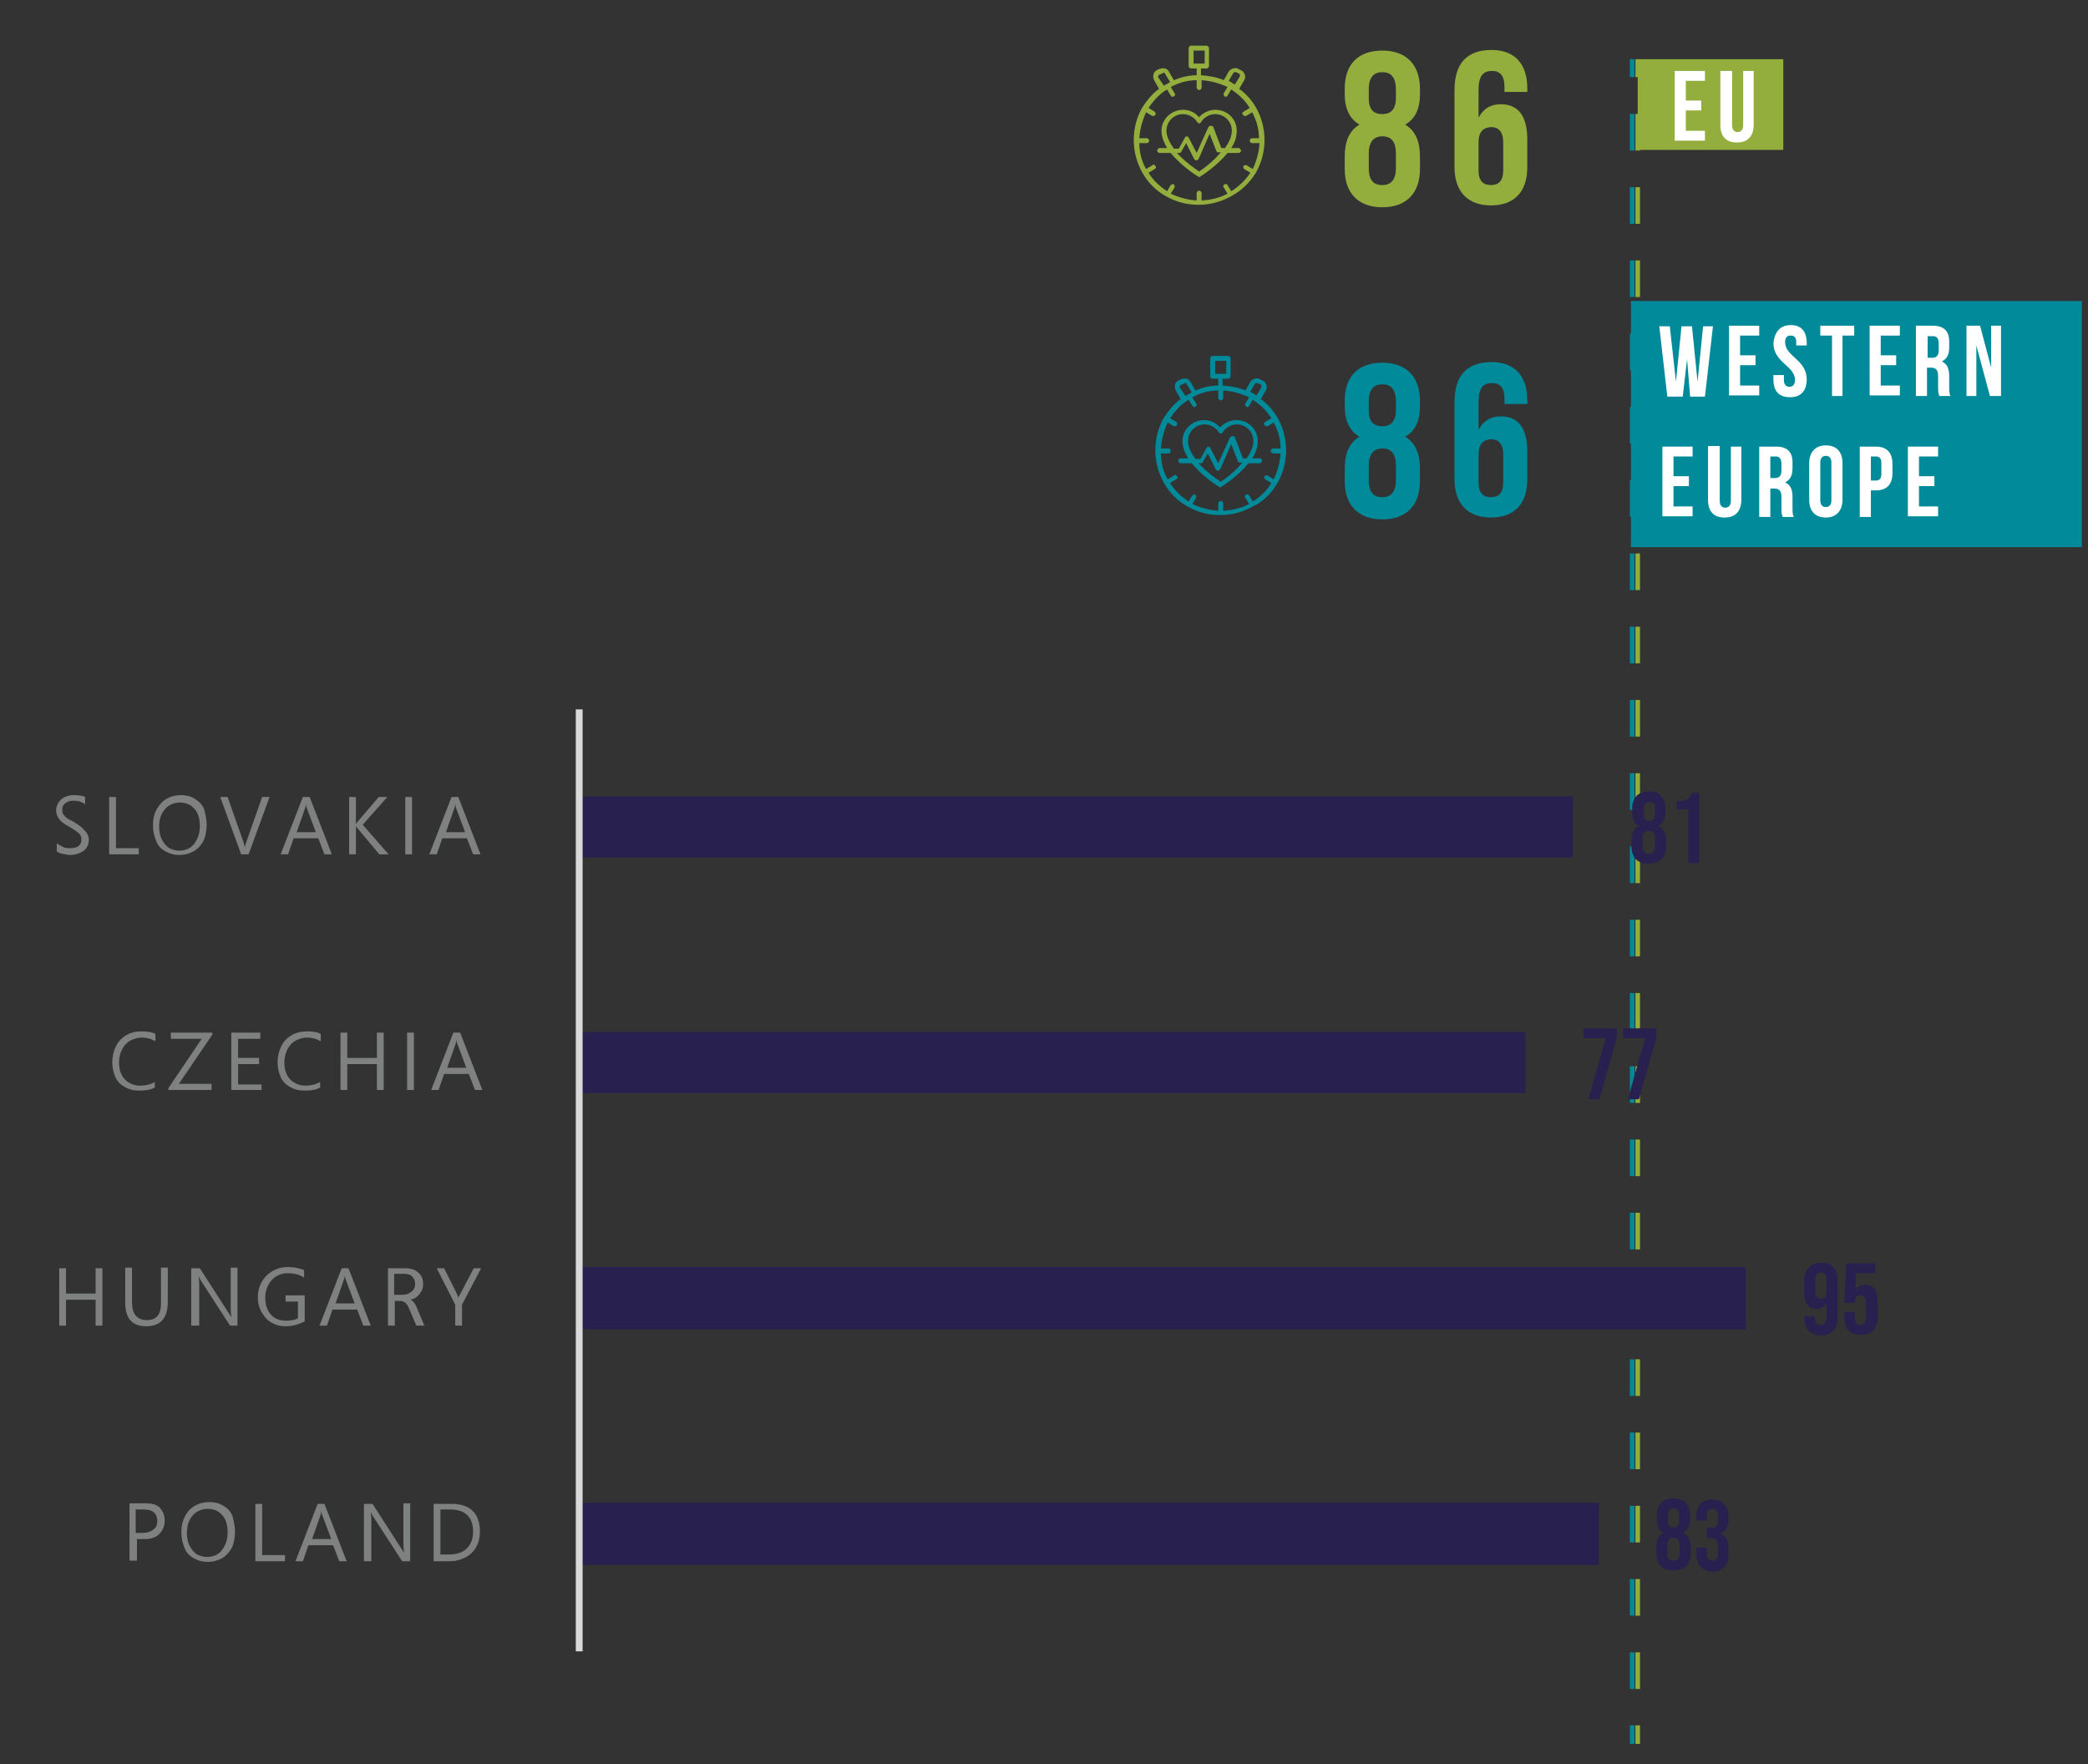 <?xml version="1.0" encoding="utf-8"?>
<!-- Generator: Adobe Illustrator 27.5.0, SVG Export Plug-In . SVG Version: 6.00 Build 0)  -->
<svg version="1.1" id="Warstwa_1" xmlns="http://www.w3.org/2000/svg" xmlns:xlink="http://www.w3.org/1999/xlink" x="0px" y="0px"
	 viewBox="0 0 338.5 286" style="enable-background:new 0 0 338.5 286;" xml:space="preserve">
<rect x="0" y="0" width="338.5" height="286" fill="#333333" stroke="none"/>
<style type="text/css">
	.st0{fill:#94AE3E;}
	.st1{fill:#008A9A;}
	.st2{fill:none;stroke:#94AE3E;stroke-width:0.74;stroke-miterlimit:10;}
	.st3{fill:none;stroke:#94AE3E;stroke-width:0.74;stroke-miterlimit:10;stroke-dasharray:5.938,5.938;}
	.st4{fill:#FFFFFF;}
	.st5{fill:none;stroke:#008A9A;stroke-width:0.74;stroke-miterlimit:10;}
	.st6{fill:none;stroke:#008A9A;stroke-width:0.74;stroke-miterlimit:10;stroke-dasharray:5.938,5.938;}
	.st7{clip-path:url(#SVGID_00000106118611572590066850000018161671003895993251_);fill:#28204E;}
	
		.st8{clip-path:url(#SVGID_00000180349468815239928070000006496088325547589048_);fill:none;stroke:#D8D9D9;stroke-width:1.109;stroke-linejoin:round;stroke-miterlimit:10;}
	.st9{clip-path:url(#SVGID_00000152247510574733314800000011007038897543415937_);}
	.st10{clip-path:url(#SVGID_00000167372145362425327300000000999351918911781258_);}
	.st11{fill:#28204E;}
	.st12{clip-path:url(#SVGID_00000126291706476669563520000009333850022068331945_);}
	.st13{clip-path:url(#SVGID_00000155825092059795367570000007412394864238915475_);}
	.st14{clip-path:url(#SVGID_00000072971464778875144800000013227281928178411950_);}
	.st15{clip-path:url(#SVGID_00000005232464065331433420000003924667827056198039_);}
	.st16{clip-path:url(#SVGID_00000074401654676324433580000007517450298197643187_);}
	.st17{clip-path:url(#SVGID_00000031928090964979679270000003884860674016747950_);}
	.st18{clip-path:url(#SVGID_00000146466457023390318080000006270097012271065997_);}
	.st19{clip-path:url(#SVGID_00000029025329091868999850000008686250224645205675_);}
	.st20{fill:#7F8080;}
	.st21{clip-path:url(#SVGID_00000032636640604959095680000015010784242510415003_);}
	.st22{clip-path:url(#SVGID_00000165952565656145925580000011352756449009249694_);}
	.st23{clip-path:url(#SVGID_00000024686419717950030680000006117946358887953854_);}
	.st24{clip-path:url(#SVGID_00000009560812973613570230000017731902571449225138_);}
	.st25{clip-path:url(#SVGID_00000049918708441368098610000006978940807616925887_);}
	.st26{clip-path:url(#SVGID_00000112607487590207169720000008127892105591446963_);}
</style>
<g>
	<g>
		<g>
			<path class="st0" d="M203.6,28c0.9-1.6,1.4-3.4,1.4-5.3c0-1.9-0.5-3.7-1.4-5.3c0,0,0,0,0,0c0,0,0,0,0,0c-0.7-1.2-1.6-2.2-2.7-3
				l0.8-1.4c0.2-0.3,0.2-0.6,0.1-0.9c-0.1-0.3-0.3-0.6-0.6-0.7l-0.4-0.2c-0.3-0.2-0.6-0.2-0.9-0.1s-0.6,0.3-0.7,0.5l-0.8,1.4
				c-1.1-0.5-2.4-0.7-3.7-0.8v-1.1h0.9c0.2,0,0.4-0.2,0.4-0.4V7.8c0-0.2-0.2-0.4-0.4-0.4h-2.5c-0.2,0-0.4,0.2-0.4,0.4v2.9
				c0,0.2,0.2,0.4,0.4,0.4h0.9v1.1c-1.3,0-2.5,0.3-3.7,0.8l-0.8-1.4c-0.2-0.3-0.4-0.5-0.7-0.5c-0.3-0.1-0.6,0-0.9,0.1l-0.4,0.2
				c-0.3,0.2-0.5,0.4-0.5,0.7c-0.1,0.3,0,0.6,0.1,0.9l0.8,1.4c-1.1,0.8-2,1.9-2.7,3c0,0,0,0,0,0c0,0,0,0,0,0
				c-0.9,1.5-1.4,3.4-1.4,5.3c0,1.9,0.5,3.7,1.4,5.3c0,0,0,0,0,0c0,0,0,0,0,0c0.9,1.6,2.2,2.9,3.8,3.8c0,0,0,0,0,0c0,0,0,0,0,0
				c1.6,0.9,3.3,1.4,5.3,1.4c1.9,0,3.7-0.5,5.3-1.4c0,0,0,0,0,0c0,0,0,0,0,0C201.3,30.9,202.6,29.6,203.6,28
				C203.6,28,203.6,28,203.6,28C203.6,28,203.6,28,203.6,28z M193.5,8.2h1.8v2.1h-1.8V8.2z M199.9,11.9c0.1-0.1,0.1-0.2,0.2-0.2
				c0.1,0,0.2,0,0.3,0l0.4,0.2c0.1,0.1,0.2,0.1,0.2,0.2c0,0.1,0,0.2,0,0.3l-0.8,1.3c-0.2-0.1-0.4-0.2-0.5-0.3c0,0,0,0,0,0
				c0,0,0,0,0,0c-0.2-0.1-0.3-0.2-0.5-0.3L199.9,11.9z M187.8,12.6c-0.1-0.1-0.1-0.2,0-0.3c0-0.1,0.1-0.2,0.2-0.2l0.4-0.2
				c0.1,0,0.1-0.1,0.2-0.1c0,0,0.1,0,0.1,0c0.1,0,0.2,0.1,0.2,0.2l0.8,1.3c-0.2,0.1-0.3,0.2-0.5,0.3c0,0,0,0,0,0l0,0
				c-0.2,0.1-0.4,0.2-0.5,0.3L187.8,12.6z M199.6,31l-0.6-1c-0.1-0.2-0.3-0.2-0.5-0.1c-0.2,0.1-0.3,0.3-0.1,0.5l0.6,1
				c-1.3,0.7-2.7,1-4.2,1.1v-1.2c0-0.2-0.2-0.4-0.4-0.4c-0.2,0-0.4,0.2-0.4,0.4v1.2c-1.5-0.1-2.9-0.5-4.2-1.1l0.6-1
				c0.1-0.2,0-0.4-0.1-0.5c-0.2-0.1-0.4,0-0.5,0.1l-0.6,1c-1.2-0.8-2.3-1.8-3-3l1-0.6c0.2-0.1,0.3-0.3,0.1-0.5
				c-0.1-0.2-0.3-0.3-0.5-0.1l-1,0.6c-0.7-1.2-1.1-2.7-1.1-4.2h1.2c0.2,0,0.4-0.2,0.4-0.4c0-0.2-0.2-0.4-0.4-0.4h-1.2
				c0.1-1.5,0.5-2.9,1.1-4.2l1,0.6c0.1,0,0.1,0,0.2,0c0.1,0,0.3-0.1,0.3-0.2c0.1-0.2,0-0.4-0.1-0.5l-1-0.6c0.8-1.2,1.8-2.3,3-3
				l0.6,1c0.1,0.1,0.2,0.2,0.3,0.2c0.1,0,0.1,0,0.2-0.1c0.2-0.1,0.3-0.3,0.1-0.5l-0.6-1c1.3-0.7,2.7-1.1,4.2-1.1v1.2
				c0,0.2,0.2,0.4,0.4,0.4c0.2,0,0.4-0.2,0.4-0.4v-1.2c1.5,0.1,2.9,0.5,4.2,1.1l-0.6,1c-0.1,0.2,0,0.4,0.1,0.5
				c0.1,0,0.1,0.1,0.2,0.1c0.1,0,0.3-0.1,0.3-0.2l0.6-1c1.2,0.8,2.3,1.8,3,3l-1,0.6c-0.2,0.1-0.3,0.3-0.1,0.5
				c0.1,0.1,0.2,0.2,0.3,0.2c0.1,0,0.1,0,0.2,0l1-0.6c0.7,1.3,1.1,2.7,1.1,4.2H203c-0.2,0-0.4,0.2-0.4,0.4c0,0.2,0.2,0.4,0.4,0.4
				h1.2c-0.1,1.5-0.5,2.9-1.1,4.2l-1-0.6c-0.2-0.1-0.4,0-0.5,0.1c-0.1,0.2,0,0.4,0.1,0.5l1,0.6C201.9,29.2,200.9,30.2,199.6,31z"/>
		</g>
		<g>
			<path class="st0" d="M200.8,24h-1.2c0.6-0.9,0.9-1.8,0.9-2.8c0-1.9-1.5-3.4-3.5-3.4c-1,0-2,0.5-2.6,1.2c-0.7-0.8-1.6-1.2-2.6-1.2
				c-1.9,0-3.5,1.5-3.5,3.4c0,1,0.4,1.9,0.9,2.8h-1.2c-0.2,0-0.4,0.2-0.4,0.4c0,0.2,0.2,0.4,0.4,0.4h1.8c1.7,2.1,4.2,3.7,4.4,3.8
				c0.1,0,0.1,0.1,0.2,0.1c0.1,0,0.1,0,0.2-0.1c0.2-0.1,2.7-1.7,4.4-3.8h1.8c0.2,0,0.4-0.2,0.4-0.4C201.1,24.2,201,24,200.8,24z
				 M189.1,21.2c0-1.5,1.2-2.7,2.7-2.7c0.9,0,1.8,0.5,2.3,1.3c0.1,0.1,0.2,0.2,0.3,0.2c0.1,0,0.3-0.1,0.3-0.2
				c0.5-0.8,1.4-1.3,2.3-1.3c1.5,0,2.7,1.2,2.7,2.7c0,1-0.5,1.9-1.1,2.8H198l-1.3-3.4c-0.1-0.2-0.2-0.2-0.4-0.2
				c-0.2,0-0.3,0.1-0.4,0.2l-1.9,4.2l-1.3-2.5c-0.1-0.1-0.2-0.2-0.3-0.2c-0.1,0-0.3,0.1-0.3,0.2l-1,1.8h-0.8
				C189.6,23.1,189.1,22.1,189.1,21.2z M194.4,27.8c-0.6-0.4-2.2-1.5-3.6-3h0.4c0.1,0,0.3-0.1,0.3-0.2l0.8-1.4l1.3,2.6
				c0.1,0.1,0.2,0.2,0.3,0.2h0c0.2,0,0.3-0.1,0.4-0.2l1.8-4.1l1.1,2.8c0.1,0.2,0.2,0.2,0.4,0.2h0.3C196.7,26.2,195,27.4,194.4,27.8z
				"/>
		</g>
	</g>
</g>
<g>
	<g>
		<g>
			<path class="st1" d="M207.1,78.3c0.9-1.6,1.4-3.4,1.4-5.3c0-1.9-0.5-3.7-1.4-5.3c0,0,0,0,0,0c0,0,0,0,0,0c-0.7-1.2-1.6-2.2-2.7-3
				l0.8-1.4c0.2-0.3,0.2-0.6,0.1-0.9c-0.1-0.3-0.3-0.6-0.6-0.7l-0.4-0.2c-0.3-0.2-0.6-0.2-0.9-0.1c-0.3,0.1-0.6,0.3-0.7,0.5
				l-0.8,1.4c-1.1-0.5-2.4-0.7-3.7-0.8v-1.1h0.9c0.2,0,0.4-0.2,0.4-0.4v-2.9c0-0.2-0.2-0.4-0.4-0.4h-2.5c-0.2,0-0.4,0.2-0.4,0.4V61
				c0,0.2,0.2,0.4,0.4,0.4h0.9v1.1c-1.3,0-2.5,0.3-3.7,0.8l-0.8-1.4c-0.2-0.3-0.4-0.5-0.7-0.5c-0.3-0.1-0.6,0-0.9,0.1l-0.4,0.2
				c-0.3,0.2-0.5,0.4-0.5,0.7c-0.1,0.3,0,0.6,0.1,0.9l0.8,1.4c-1.1,0.8-2,1.9-2.7,3c0,0,0,0,0,0c0,0,0,0,0,0
				c-0.9,1.5-1.4,3.4-1.4,5.3c0,1.9,0.5,3.7,1.4,5.3c0,0,0,0,0,0c0,0,0,0,0,0c0.9,1.6,2.2,2.9,3.8,3.8c0,0,0,0,0,0c0,0,0,0,0,0
				c1.6,0.9,3.3,1.4,5.3,1.4c1.9,0,3.7-0.5,5.3-1.4c0,0,0,0,0,0c0,0,0,0,0,0C204.8,81.3,206.1,80,207.1,78.3
				C207,78.3,207.1,78.3,207.1,78.3C207.1,78.3,207.1,78.3,207.1,78.3z M197,58.5h1.8v2.1H197V58.5z M203.4,62.3
				c0.1-0.1,0.1-0.2,0.2-0.2c0.1,0,0.2,0,0.3,0l0.4,0.2c0.1,0.1,0.2,0.1,0.2,0.2c0,0.1,0,0.2,0,0.3l-0.8,1.3
				c-0.2-0.1-0.4-0.2-0.5-0.3c0,0,0,0,0,0c0,0,0,0,0,0c-0.2-0.1-0.3-0.2-0.5-0.3L203.4,62.3z M191.3,62.9c-0.1-0.1-0.1-0.2,0-0.3
				c0-0.1,0.1-0.2,0.2-0.2l0.4-0.2c0.1,0,0.1-0.1,0.2-0.1c0,0,0.1,0,0.1,0c0.1,0,0.2,0.1,0.2,0.2l0.8,1.3c-0.2,0.1-0.3,0.2-0.5,0.3
				c0,0,0,0,0,0l0,0c-0.2,0.1-0.4,0.2-0.5,0.3L191.3,62.9z M203.1,81.3l-0.6-1c-0.1-0.2-0.3-0.2-0.5-0.1c-0.2,0.1-0.3,0.3-0.1,0.5
				l0.6,1c-1.3,0.7-2.7,1-4.2,1.1v-1.2c0-0.2-0.2-0.4-0.4-0.4c-0.2,0-0.4,0.2-0.4,0.4v1.2c-1.5-0.1-2.9-0.5-4.2-1.1l0.6-1
				c0.1-0.2,0-0.4-0.1-0.5c-0.2-0.1-0.4,0-0.5,0.1l-0.6,1c-1.2-0.8-2.3-1.8-3-3l1-0.6c0.2-0.1,0.3-0.3,0.1-0.5
				c-0.1-0.2-0.3-0.3-0.5-0.1l-1,0.6c-0.7-1.2-1.1-2.7-1.1-4.2h1.2c0.2,0,0.4-0.2,0.4-0.4c0-0.2-0.2-0.4-0.4-0.4h-1.2
				c0.1-1.5,0.5-2.9,1.1-4.2l1,0.6c0.1,0,0.1,0,0.2,0c0.1,0,0.3-0.1,0.3-0.2c0.1-0.2,0-0.4-0.1-0.5l-1-0.6c0.8-1.2,1.8-2.3,3-3
				l0.6,1c0.1,0.1,0.2,0.2,0.3,0.2c0.1,0,0.1,0,0.2-0.1c0.2-0.1,0.3-0.3,0.1-0.5l-0.6-1c1.3-0.7,2.7-1.1,4.2-1.1v1.2
				c0,0.2,0.2,0.4,0.4,0.4c0.2,0,0.4-0.2,0.4-0.4v-1.2c1.5,0.1,2.9,0.5,4.2,1.1l-0.6,1c-0.1,0.2,0,0.4,0.1,0.5
				c0.1,0,0.1,0.1,0.2,0.1c0.1,0,0.3-0.1,0.3-0.2l0.6-1c1.2,0.8,2.3,1.8,3,3l-1,0.6c-0.2,0.1-0.3,0.3-0.1,0.5
				c0.1,0.1,0.2,0.2,0.3,0.2c0.1,0,0.1,0,0.2,0l1-0.6c0.7,1.3,1.1,2.7,1.1,4.2h-1.2c-0.2,0-0.4,0.2-0.4,0.4c0,0.2,0.2,0.4,0.4,0.4
				h1.2c-0.1,1.5-0.5,2.9-1.1,4.2l-1-0.6c-0.2-0.1-0.4,0-0.5,0.1c-0.1,0.2,0,0.4,0.1,0.5l1,0.6C205.4,79.5,204.4,80.5,203.1,81.3z"
				/>
		</g>
		<g>
			<path class="st1" d="M204.2,74.3H203c0.6-0.9,0.9-1.8,0.9-2.8c0-1.9-1.5-3.4-3.5-3.4c-1,0-2,0.5-2.6,1.2
				c-0.7-0.8-1.6-1.2-2.6-1.2c-1.9,0-3.5,1.5-3.5,3.4c0,1,0.4,1.9,0.9,2.8h-1.2c-0.2,0-0.4,0.2-0.4,0.4c0,0.2,0.2,0.4,0.4,0.4h1.8
				c1.7,2.1,4.2,3.7,4.4,3.8c0.1,0,0.1,0.1,0.2,0.1c0.1,0,0.1,0,0.2-0.1c0.2-0.1,2.7-1.7,4.4-3.8h1.8c0.2,0,0.4-0.2,0.4-0.4
				C204.6,74.5,204.5,74.3,204.2,74.3z M192.6,71.5c0-1.5,1.2-2.7,2.7-2.7c0.9,0,1.8,0.5,2.3,1.3c0.1,0.1,0.2,0.2,0.3,0.2
				c0.1,0,0.3-0.1,0.3-0.2c0.5-0.8,1.4-1.3,2.3-1.3c1.5,0,2.7,1.2,2.7,2.7c0,1-0.5,1.9-1.1,2.8h-0.6l-1.3-3.4
				c-0.1-0.2-0.2-0.2-0.4-0.2c-0.2,0-0.3,0.1-0.4,0.2l-1.9,4.2l-1.3-2.5c-0.1-0.1-0.2-0.2-0.3-0.2c-0.1,0-0.3,0.1-0.3,0.2l-1,1.8
				h-0.8C193.1,73.4,192.6,72.5,192.6,71.5z M197.9,78.1c-0.6-0.4-2.2-1.5-3.6-3h0.4c0.1,0,0.3-0.1,0.3-0.2l0.8-1.4l1.3,2.6
				c0.1,0.1,0.2,0.2,0.3,0.2h0c0.2,0,0.3-0.1,0.4-0.2l1.8-4.1l1.1,2.8c0.1,0.2,0.2,0.2,0.4,0.2h0.3
				C200.1,76.6,198.5,77.7,197.9,78.1z"/>
		</g>
	</g>
</g>
<g>
	<path class="st0" d="M224.1,33.6c-3.9,0-6.1-2.3-6.1-6.2v-2c0-2.4,0.7-4.2,2.4-5.2c-1.6-0.9-2.4-2.6-2.4-5v-0.8
		c0-4,2.2-6.2,6.1-6.2s6.1,2.3,6.1,6.2v0.8c0,2.5-0.8,4.1-2.4,5c1.7,1,2.4,2.8,2.4,5.2v2C230.2,31.3,228,33.6,224.1,33.6z
		 M221.9,15.9c0,2,0.9,2.6,2.2,2.6c1.2,0,2.2-0.6,2.2-2.6v-1.4c0-2.2-1-2.8-2.2-2.8c-1.2,0-2.2,0.6-2.2,2.8V15.9z M224.1,30
		c1.2,0,2.2-0.6,2.2-2.8v-2.3c0-2-0.8-2.8-2.2-2.8s-2.2,0.9-2.2,2.8v2.3C221.9,29.4,222.8,30,224.1,30z"/>
	<path class="st0" d="M235.8,14.6c0-4.2,1.9-6.5,6-6.5c3.8,0,5.8,2.3,5.8,6.2v0.6h-3.7v-0.9c0-1.8-0.8-2.5-2-2.5
		c-1.4,0-2.2,0.7-2.2,3.1v4.5c0.7-1.4,1.9-2.2,3.6-2.2c2.9,0,4.3,2,4.3,5.7v4.5c0,4-2.1,6.2-5.9,6.2s-5.9-2.3-5.9-6.2V14.6z
		 M239.7,23.1v4.5c0,1.8,0.8,2.4,2,2.4c1.2,0,2-0.6,2-2.4v-4.5c0-1.8-0.8-2.5-2-2.5C240.5,20.7,239.7,21.3,239.7,23.1z"/>
</g>
<g>
	<g>
		<path class="st1" d="M224.1,84.2c-3.9,0-6.1-2.3-6.1-6.2v-2c0-2.4,0.7-4.2,2.4-5.2c-1.6-0.9-2.4-2.6-2.4-5V65c0-4,2.2-6.2,6.1-6.2
			s6.1,2.3,6.1,6.2v0.8c0,2.5-0.8,4.1-2.4,5c1.7,1,2.4,2.8,2.4,5.2v2C230.2,81.9,228,84.2,224.1,84.2z M221.9,66.5
			c0,2,0.9,2.6,2.2,2.6c1.2,0,2.2-0.6,2.2-2.6v-1.4c0-2.2-1-2.8-2.2-2.8c-1.2,0-2.2,0.6-2.2,2.8V66.5z M224.1,80.6
			c1.2,0,2.2-0.6,2.2-2.8v-2.3c0-2-0.8-2.8-2.2-2.8s-2.2,0.9-2.2,2.8v2.3C221.9,80,222.8,80.6,224.1,80.6z"/>
		<path class="st1" d="M235.8,65.2c0-4.2,1.9-6.5,6-6.5c3.8,0,5.8,2.3,5.8,6.2v0.6h-3.7v-0.9c0-1.8-0.8-2.5-2-2.5
			c-1.4,0-2.2,0.7-2.2,3.1v4.5c0.7-1.4,1.9-2.2,3.6-2.2c2.9,0,4.3,2,4.3,5.7v4.5c0,4-2.1,6.2-5.9,6.2s-5.9-2.3-5.9-6.2V65.2z
			 M239.7,73.7v4.5c0,1.8,0.8,2.4,2,2.4c1.2,0,2-0.6,2-2.4v-4.5c0-1.8-0.8-2.5-2-2.5C240.5,71.3,239.7,71.9,239.7,73.7z"/>
	</g>
</g>
<g>
	<g>
		<line class="st2" x1="265.5" y1="282.7" x2="265.5" y2="279.7"/>
		<line class="st3" x1="265.5" y1="273.8" x2="265.5" y2="15.5"/>
		<line class="st2" x1="265.5" y1="12.5" x2="265.5" y2="9.6"/>
	</g>
</g>
<rect x="265.5" y="9.6" class="st0" width="23.6" height="14.7"/>
<g>
	<path class="st4" d="M273.3,16.3h2.5v1.6h-2.5v3.3h3.1v1.6h-4.9V11.5h4.9v1.6h-3.1V16.3z"/>
	<path class="st4" d="M280.8,11.5v8.8c0,0.8,0.4,1.1,0.9,1.1s0.9-0.3,0.9-1.1v-8.8h1.7v8.7c0,1.8-0.9,2.9-2.7,2.9
		c-1.8,0-2.7-1-2.7-2.9v-8.7H280.8z"/>
</g>
<g>
	<g>
		<line class="st5" x1="264.6" y1="282.7" x2="264.6" y2="279.7"/>
		<line class="st6" x1="264.6" y1="273.8" x2="264.6" y2="15.5"/>
		<line class="st5" x1="264.6" y1="12.5" x2="264.6" y2="9.6"/>
	</g>
</g>
<rect x="264.4" y="48.8" class="st1" width="73.1" height="39.9"/>
<g>
	<g>
		<path class="st4" d="M273.5,58.2l-0.7,6.1h-2.5l-1.3-11.4h1.7l1,9l0.9-9h1.7l0.9,9l0.9-9h1.6l-1.3,11.4h-2.4L273.5,58.2z"/>
		<path class="st4" d="M282.1,57.6h2.5v1.6h-2.5v3.3h3.1v1.6h-4.9V52.8h4.9v1.6h-3.1V57.6z"/>
		<path class="st4" d="M290.3,52.7c1.7,0,2.6,1,2.6,2.9v0.4h-1.7v-0.5c0-0.8-0.3-1.1-0.9-1.1s-0.9,0.3-0.9,1.1c0,2.3,3.5,2.8,3.5,6
			c0,1.8-0.9,2.9-2.7,2.9s-2.7-1-2.7-2.9v-0.7h1.7v0.8c0,0.8,0.4,1.1,0.9,1.1s0.9-0.3,0.9-1.1c0-2.3-3.5-2.8-3.5-6
			C287.7,53.8,288.6,52.7,290.3,52.7z"/>
		<path class="st4" d="M295.1,52.8h5.5v1.6h-1.9v9.8H297v-9.8h-1.9V52.8z"/>
		<path class="st4" d="M304.9,57.6h2.5v1.6h-2.5v3.3h3.1v1.6h-4.9V52.8h4.9v1.6h-3.1V57.6z"/>
		<path class="st4" d="M314.4,64.2c-0.1-0.3-0.2-0.5-0.2-1.4V61c0-1.1-0.4-1.4-1.2-1.4h-0.6v4.6h-1.8V52.8h2.7
			c1.9,0,2.7,0.9,2.7,2.6v0.9c0,1.2-0.4,1.9-1.2,2.3c0.9,0.4,1.2,1.2,1.2,2.4v1.8c0,0.6,0,1,0.2,1.4H314.4z M312.5,54.5V58h0.7
			c0.7,0,1.1-0.3,1.1-1.2v-1.1c0-0.8-0.3-1.2-0.9-1.2H312.5z"/>
		<path class="st4" d="M320.4,56v8.2h-1.6V52.8h2.2l1.8,6.8v-6.8h1.6v11.4h-1.8L320.4,56z"/>
		<path class="st4" d="M271.3,77.2h2.5v1.6h-2.5v3.3h3.1v1.6h-4.9V72.4h4.9V74h-3.1V77.2z"/>
		<path class="st4" d="M278.8,72.4v8.8c0,0.8,0.4,1.1,0.9,1.1s0.9-0.3,0.9-1.1v-8.8h1.7V81c0,1.8-0.9,2.9-2.7,2.9
			c-1.8,0-2.7-1-2.7-2.9v-8.7H278.8z"/>
		<path class="st4" d="M289,83.8c-0.1-0.3-0.2-0.5-0.2-1.4v-1.8c0-1.1-0.4-1.4-1.2-1.4H287v4.6h-1.8V72.4h2.7c1.9,0,2.7,0.9,2.7,2.6
			v0.9c0,1.2-0.4,1.9-1.2,2.3c0.9,0.4,1.2,1.2,1.2,2.4v1.8c0,0.6,0,1,0.2,1.4H289z M287,74v3.5h0.7c0.7,0,1.1-0.3,1.1-1.2v-1.1
			c0-0.8-0.3-1.2-0.9-1.2H287z"/>
		<path class="st4" d="M293.3,75.1c0-1.8,1-2.9,2.7-2.9s2.7,1,2.7,2.9V81c0,1.8-1,2.9-2.7,2.9s-2.7-1-2.7-2.9V75.1z M295.1,81.1
			c0,0.8,0.4,1.1,0.9,1.1s0.9-0.3,0.9-1.1V75c0-0.8-0.4-1.1-0.9-1.1s-0.9,0.3-0.9,1.1V81.1z"/>
		<path class="st4" d="M306.8,75.2v1.5c0,1.8-0.9,2.8-2.7,2.8h-0.8v4.3h-1.8V72.4h2.6C305.9,72.4,306.8,73.4,306.8,75.2z M303.3,74
			v3.9h0.8c0.6,0,0.9-0.3,0.9-1.1v-1.7c0-0.8-0.3-1.1-0.9-1.1H303.3z"/>
		<path class="st4" d="M311.1,77.2h2.5v1.6h-2.5v3.3h3.1v1.6h-4.9V72.4h4.9V74h-3.1V77.2z"/>
	</g>
</g>
<g>
	<g>
		<defs>
			<polygon id="SVGID_1_" points="93.7,268.8 293.9,268.8 293.9,114.9 93.7,114.9 93.7,268.8 			"/>
		</defs>
		<clipPath id="SVGID_00000137123393704698252340000004300324925948990866_">
			<use xlink:href="#SVGID_1_"  style="overflow:visible;"/>
		</clipPath>
		<path style="clip-path:url(#SVGID_00000137123393704698252340000004300324925948990866_);fill:#28204E;" d="M259.1,253.7H93.9
			v-10.1h165.3V253.7L259.1,253.7z M282.9,215.5H93.9v-10.1h189.1V215.5L282.9,215.5z M247.2,177.2H93.9v-9.9h153.4V177.2
			L247.2,177.2z M255,139H93.9v-9.9H255V139L255,139z"/>
	</g>
	<g>
		<defs>
			<polygon id="SVGID_00000055673193526150081050000017538776445416571021_" points="-1.5,283.9 309.2,283.9 309.2,98.7 -1.5,98.7 
				-1.5,283.9 			"/>
		</defs>
		<clipPath id="SVGID_00000097465715697111896850000001485615297551379891_">
			<use xlink:href="#SVGID_00000055673193526150081050000017538776445416571021_"  style="overflow:visible;"/>
		</clipPath>
		
			<line style="clip-path:url(#SVGID_00000097465715697111896850000001485615297551379891_);fill:none;stroke:#D8D9D9;stroke-width:1.109;stroke-linejoin:round;stroke-miterlimit:10;" x1="93.9" y1="267.7" x2="93.9" y2="115"/>
	</g>
	<g>
		<defs>
			<polygon id="SVGID_00000158007753686988632800000002472891661226795444_" points="-1.5,283.9 309.2,283.9 309.2,98.7 -1.5,98.7 
				-1.5,283.9 			"/>
		</defs>
		<clipPath id="SVGID_00000173144495634878508350000013887958395778426771_">
			<use xlink:href="#SVGID_00000158007753686988632800000002472891661226795444_"  style="overflow:visible;"/>
		</clipPath>
		<g style="clip-path:url(#SVGID_00000173144495634878508350000013887958395778426771_);">
			<defs>
				<rect id="SVGID_00000086661901445786984060000017327282501619218844_" x="-1.5" y="98.7" width="310.7" height="185.2"/>
			</defs>
			<clipPath id="SVGID_00000132807651493505445010000012415720807681051033_">
				<use xlink:href="#SVGID_00000086661901445786984060000017327282501619218844_"  style="overflow:visible;"/>
			</clipPath>
			<g style="clip-path:url(#SVGID_00000132807651493505445010000012415720807681051033_);">
				<path class="st11" d="M268.5,251.8v-1c0-1.1,0.3-1.9,1.2-2.3v0c-0.8-0.4-1.1-1.1-1.1-2.3v-0.5c0-1.8,1-2.8,2.7-2.8
					s2.7,1,2.7,2.8v0.5c0,1.1-0.4,1.8-1.1,2.3v0c0.8,0.4,1.2,1.2,1.2,2.3v1c0,1.8-1,2.8-2.8,2.8S268.5,253.6,268.5,251.8z
					 M272.3,251.7v-1.1c0-0.9-0.3-1.3-1-1.3c-0.7,0-1,0.4-1,1.3v1.1c0,0.9,0.3,1.3,1,1.3C272,253,272.3,252.6,272.3,251.7z
					 M272.2,246.5v-0.9c0-0.8-0.3-1.1-0.9-1.1c-0.6,0-0.9,0.4-0.9,1.1v0.9c0,0.8,0.3,1.1,0.9,1.1
					C271.9,247.7,272.2,247.3,272.2,246.5z"/>
				<path class="st11" d="M275,251.8v-0.9h1.7v1c0,0.8,0.4,1.1,0.9,1.1c0.6,0,0.9-0.3,0.9-1.3v-0.9c0-1.1-0.4-1.5-1.2-1.5h-0.6v-1.6
					h0.7c0.7,0,1.1-0.3,1.1-1.2v-0.8c0-0.8-0.4-1.1-0.9-1.1s-0.9,0.3-0.9,1.1v0.8h-1.7v-0.6c0-1.8,0.9-2.8,2.6-2.8
					c1.7,0,2.6,1,2.6,2.8v0.4c0,1.2-0.4,2-1.3,2.3v0c1,0.4,1.3,1.2,1.3,2.4v1c0,1.8-0.9,2.8-2.7,2.8
					C275.9,254.6,275,253.6,275,251.8z"/>
			</g>
		</g>
	</g>
	<g>
		<defs>
			<polygon id="SVGID_00000003097302427711797540000007837527007222299779_" points="-1.5,283.9 309.2,283.9 309.2,98.7 -1.5,98.7 
				-1.5,283.9 			"/>
		</defs>
		<clipPath id="SVGID_00000117659227495250953860000012557464370502371469_">
			<use xlink:href="#SVGID_00000003097302427711797540000007837527007222299779_"  style="overflow:visible;"/>
		</clipPath>
		<g style="clip-path:url(#SVGID_00000117659227495250953860000012557464370502371469_);">
			<defs>
				<rect id="SVGID_00000047045107214261721460000005475150746064055983_" x="-1.5" y="98.7" width="310.7" height="185.2"/>
			</defs>
			<clipPath id="SVGID_00000002354432187633930880000004601530249672629411_">
				<use xlink:href="#SVGID_00000047045107214261721460000005475150746064055983_"  style="overflow:visible;"/>
			</clipPath>
			<g style="clip-path:url(#SVGID_00000002354432187633930880000004601530249672629411_);">
				<path class="st11" d="M292.5,213.6v-0.2h1.7v0.3c0,0.8,0.4,1.1,0.9,1.1c0.6,0,1-0.3,1-1.4v-2.2h0c-0.3,0.7-0.8,1-1.6,1
					c-1.3,0-2-0.9-2-2.6v-2c0-1.8,1-2.9,2.7-2.9c1.8,0,2.7,1,2.7,2.9v5.9c0,1.9-0.9,3-2.7,3C293.4,216.4,292.5,215.4,292.5,213.6z
					 M296.1,209.4v-2c0-0.8-0.3-1.1-0.9-1.1c-0.6,0-0.9,0.4-0.9,1.1v2c0,0.8,0.3,1.1,0.9,1.1C295.8,210.6,296.1,210.2,296.1,209.4z"
					/>
				<path class="st11" d="M299,213.6v-0.9h1.7v1c0,0.8,0.4,1.1,0.9,1.1s0.9-0.3,0.9-1.1v-2.6c0-0.8-0.4-1.1-0.9-1.1
					s-0.9,0.3-0.9,1.1v0.1H299l0.3-6.4h4.7v1.6h-3.1l-0.1,2.7h0c0.3-0.5,0.8-0.8,1.6-0.8c1.3,0,2,0.9,2,2.6v2.6
					c0,1.8-0.9,2.9-2.7,2.9C299.9,216.4,299,215.4,299,213.6z"/>
			</g>
		</g>
	</g>
	<g>
		<defs>
			<polygon id="SVGID_00000046336468287814512850000008748451370445982123_" points="-1.5,283.9 309.2,283.9 309.2,98.7 -1.5,98.7 
				-1.5,283.9 			"/>
		</defs>
		<clipPath id="SVGID_00000113330657590323760940000010740322948553818813_">
			<use xlink:href="#SVGID_00000046336468287814512850000008748451370445982123_"  style="overflow:visible;"/>
		</clipPath>
		<g style="clip-path:url(#SVGID_00000113330657590323760940000010740322948553818813_);">
			<defs>
				<rect id="SVGID_00000155132416626298896990000012218769001075372213_" x="-1.5" y="98.7" width="310.7" height="185.2"/>
			</defs>
			<clipPath id="SVGID_00000121257030559802089100000003300429165601436048_">
				<use xlink:href="#SVGID_00000155132416626298896990000012218769001075372213_"  style="overflow:visible;"/>
			</clipPath>
			<g style="clip-path:url(#SVGID_00000121257030559802089100000003300429165601436048_);">
				<path class="st11" d="M260.3,168.3h-3.6v-1.6h5.4v1.6l-2.8,9.9h-1.8L260.3,168.3z"/>
				<path class="st11" d="M266.7,168.3h-3.6v-1.6h5.4v1.6l-2.8,9.9h-1.8L266.7,168.3z"/>
			</g>
		</g>
	</g>
	<g>
		<defs>
			<polygon id="SVGID_00000019660048973421124880000000411381063006372505_" points="-1.5,283.9 309.2,283.9 309.2,98.7 -1.5,98.7 
				-1.5,283.9 			"/>
		</defs>
		<clipPath id="SVGID_00000019647094415183069630000000807133052684430996_">
			<use xlink:href="#SVGID_00000019660048973421124880000000411381063006372505_"  style="overflow:visible;"/>
		</clipPath>
		<g style="clip-path:url(#SVGID_00000019647094415183069630000000807133052684430996_);">
			<defs>
				<rect id="SVGID_00000082328572317742071980000017607458885320863622_" x="-1.5" y="98.7" width="310.7" height="185.2"/>
			</defs>
			<clipPath id="SVGID_00000183965593059488998050000001599040104478348682_">
				<use xlink:href="#SVGID_00000082328572317742071980000017607458885320863622_"  style="overflow:visible;"/>
			</clipPath>
			<g style="clip-path:url(#SVGID_00000183965593059488998050000001599040104478348682_);">
				<path class="st11" d="M264.5,137.2v-1c0-1.1,0.3-1.9,1.2-2.3v0c-0.8-0.4-1.1-1.1-1.1-2.3v-0.5c0-1.8,1-2.8,2.7-2.8
					s2.7,1,2.7,2.8v0.5c0,1.1-0.4,1.8-1.1,2.3v0c0.8,0.4,1.2,1.2,1.2,2.3v1c0,1.8-1,2.8-2.8,2.8S264.5,139.1,264.5,137.2z
					 M268.3,137.1v-1.1c0-0.9-0.3-1.3-1-1.3c-0.7,0-1,0.4-1,1.3v1.1c0,0.9,0.3,1.3,1,1.3C268,138.4,268.3,138,268.3,137.1z
					 M268.3,132v-0.9c0-0.8-0.3-1.1-0.9-1.1c-0.6,0-0.9,0.4-0.9,1.1v0.9c0,0.8,0.3,1.1,0.9,1.1C267.9,133.1,268.3,132.7,268.3,132z"
					/>
				<path class="st11" d="M273.7,131.2h-1.9v-1.3c1.5,0,2.1-0.3,2.5-1.4h1.2v11.4h-1.8V131.2z"/>
			</g>
		</g>
	</g>
	<g>
		<defs>
			<polygon id="SVGID_00000073682608018397701120000001432292160273388949_" points="-1.5,283.9 309.2,283.9 309.2,98.7 -1.5,98.7 
				-1.5,283.9 			"/>
		</defs>
		<clipPath id="SVGID_00000159458999697319443300000009047602935521015736_">
			<use xlink:href="#SVGID_00000073682608018397701120000001432292160273388949_"  style="overflow:visible;"/>
		</clipPath>
		<g style="clip-path:url(#SVGID_00000159458999697319443300000009047602935521015736_);">
			<defs>
				<rect id="SVGID_00000096767608647045345230000016488926179588214662_" x="-1.5" y="98.7" width="310.7" height="185.2"/>
			</defs>
			<clipPath id="SVGID_00000163074090906565508910000018391193163477658544_">
				<use xlink:href="#SVGID_00000096767608647045345230000016488926179588214662_"  style="overflow:visible;"/>
			</clipPath>
			<g style="clip-path:url(#SVGID_00000163074090906565508910000018391193163477658544_);">
				<path class="st20" d="M26.7,246.5c0,0.9-0.3,1.6-0.9,2.2s-1.4,0.8-2.4,0.8h-1.2v3.5H21v-9.3h2.6c1,0,1.8,0.2,2.3,0.7
					C26.4,245,26.7,245.6,26.7,246.5z M25.5,246.6c0-1.2-0.7-1.9-2.2-1.9h-1.3v3.8h1.1c0.8,0,1.3-0.2,1.7-0.5
					C25.3,247.7,25.5,247.2,25.5,246.6z"/>
				<path class="st20" d="M38.1,248.3c0,1-0.2,1.9-0.5,2.6c-0.4,0.7-0.9,1.3-1.6,1.7c-0.7,0.4-1.5,0.6-2.3,0.6
					c-0.9,0-1.6-0.2-2.3-0.6c-0.7-0.4-1.2-0.9-1.5-1.7s-0.5-1.5-0.5-2.5c0-1,0.2-1.9,0.6-2.6c0.4-0.8,0.9-1.3,1.6-1.7
					c0.7-0.4,1.5-0.6,2.4-0.6c0.8,0,1.6,0.2,2.2,0.6c0.7,0.4,1.2,0.9,1.5,1.7C37.9,246.6,38.1,247.4,38.1,248.3z M36.9,248.4
					c0-1.2-0.3-2.2-0.9-2.8c-0.6-0.7-1.4-1-2.4-1c-0.6,0-1.2,0.2-1.7,0.5s-0.9,0.8-1.2,1.4s-0.4,1.3-0.4,2c0,0.7,0.1,1.4,0.4,2
					c0.3,0.6,0.6,1,1.1,1.4c0.5,0.3,1.1,0.5,1.7,0.5c1,0,1.8-0.3,2.4-1C36.6,250.5,36.9,249.6,36.9,248.4z"/>
				<path class="st20" d="M46.2,253.1h-4.8v-9.3h1.1v8.3h3.7V253.1z"/>
				<path class="st20" d="M56.2,253.1H55l-1-2.6h-4l-0.9,2.6h-1.2l3.6-9.3h1.1L56.2,253.1z M53.7,249.5l-1.5-4
					c0-0.1-0.1-0.3-0.1-0.6h0c0,0.3-0.1,0.5-0.1,0.6l-1.4,4H53.7z"/>
				<path class="st20" d="M66.5,253.1h-1.3l-4.8-7.4c-0.1-0.2-0.2-0.4-0.3-0.6h0c0,0.2,0.1,0.6,0.1,1.3v6.7H59v-9.3h1.4l4.7,7.3
					l0.4,0.6h0c0-0.3-0.1-0.7-0.1-1.4v-6.6h1.1V253.1z"/>
				<path class="st20" d="M77.8,248.3c0,0.9-0.2,1.8-0.6,2.5c-0.4,0.7-1,1.3-1.8,1.7c-0.8,0.4-1.6,0.6-2.6,0.6h-2.5v-9.3h2.6
					C76.2,243.7,77.8,245.3,77.8,248.3z M76.7,248.3c0-2.4-1.3-3.6-3.8-3.6h-1.5v7.3h1.4c1.2,0,2.2-0.3,2.9-1
					C76.3,250.4,76.7,249.5,76.7,248.3z"/>
			</g>
		</g>
	</g>
	<g>
		<defs>
			<polygon id="SVGID_00000152983973228311908830000017659531536385242793_" points="-1.5,283.9 309.2,283.9 309.2,98.7 -1.5,98.7 
				-1.5,283.9 			"/>
		</defs>
		<clipPath id="SVGID_00000008835829469765195070000010746299134324061342_">
			<use xlink:href="#SVGID_00000152983973228311908830000017659531536385242793_"  style="overflow:visible;"/>
		</clipPath>
		<g style="clip-path:url(#SVGID_00000008835829469765195070000010746299134324061342_);">
			<defs>
				<rect id="SVGID_00000127741008304666898560000006476141860749304497_" x="-1.5" y="98.7" width="310.7" height="185.2"/>
			</defs>
			<clipPath id="SVGID_00000093883751658011430530000010017367082903633074_">
				<use xlink:href="#SVGID_00000127741008304666898560000006476141860749304497_"  style="overflow:visible;"/>
			</clipPath>
			<g style="clip-path:url(#SVGID_00000093883751658011430530000010017367082903633074_);">
				<path class="st20" d="M16.6,214.9h-1.1v-4.2h-4.8v4.2H9.6v-9.3h1.1v4.1h4.8v-4.1h1.1V214.9z"/>
				<path class="st20" d="M27.2,211.1c0,2.6-1.2,3.9-3.5,3.9c-2.3,0-3.4-1.3-3.4-3.8v-5.7h1.1v5.6c0,1.9,0.8,2.9,2.4,2.9
					c1.6,0,2.3-0.9,2.3-2.8v-5.7h1.1V211.1z"/>
				<path class="st20" d="M38.6,214.9h-1.3l-4.8-7.4c-0.1-0.2-0.2-0.4-0.3-0.6h0c0,0.2,0.1,0.6,0.1,1.3v6.7H31v-9.3h1.4l4.7,7.3
					l0.4,0.6h0c0-0.3-0.1-0.7-0.1-1.4v-6.6h1.1V214.9z"/>
				<path class="st20" d="M49.4,214.2c-0.9,0.5-2,0.8-3.1,0.8c-0.9,0-1.6-0.2-2.3-0.6s-1.2-1-1.6-1.7c-0.4-0.7-0.6-1.5-0.6-2.4
					c0-1.4,0.5-2.6,1.4-3.5s2.1-1.4,3.5-1.4c1,0,1.9,0.2,2.6,0.5v1.2c-0.8-0.5-1.6-0.7-2.7-0.7c-0.7,0-1.3,0.2-1.8,0.5
					s-1,0.8-1.3,1.4c-0.3,0.6-0.5,1.3-0.5,2c0,1.2,0.3,2.1,0.9,2.8c0.6,0.7,1.5,1,2.5,1c0.7,0,1.4-0.1,1.9-0.4V211h-2v-1h3.1V214.2z
					"/>
				<path class="st20" d="M60.1,214.9h-1.2l-1-2.6h-4l-0.9,2.6h-1.2l3.6-9.3h1.1L60.1,214.9z M57.5,211.3l-1.5-4
					c0-0.1-0.1-0.3-0.1-0.6h0c0,0.3-0.1,0.5-0.1,0.6l-1.4,4H57.5z"/>
				<path class="st20" d="M68.8,214.9h-1.3l-1.2-2.8c-0.3-0.8-0.8-1.2-1.4-1.2h-0.9v4h-1.1v-9.3h2.8c0.9,0,1.6,0.2,2.1,0.7
					c0.5,0.4,0.8,1,0.8,1.8c0,0.7-0.2,1.2-0.6,1.7c-0.4,0.5-0.9,0.8-1.5,0.9v0c0.4,0.1,0.7,0.5,1,1.1L68.8,214.9z M67.3,208.1
					c0-0.5-0.2-0.9-0.5-1.2s-0.8-0.4-1.4-0.4h-1.5v3.4h1.4c0.6,0,1-0.2,1.4-0.5C67.1,209.1,67.3,208.7,67.3,208.1z"/>
				<path class="st20" d="M78,205.6l-3.1,5.9v3.4h-1.1v-3.4l-3-5.9H72l2.1,4.2l0.2,0.6h0c0-0.1,0.1-0.3,0.3-0.6l2.2-4.2H78z"/>
			</g>
		</g>
	</g>
	<g>
		<defs>
			<polygon id="SVGID_00000124846878961265209240000017897704905576945306_" points="-1.5,283.9 309.2,283.9 309.2,98.7 -1.5,98.7 
				-1.5,283.9 			"/>
		</defs>
		<clipPath id="SVGID_00000001657361507338955180000006601197595802073245_">
			<use xlink:href="#SVGID_00000124846878961265209240000017897704905576945306_"  style="overflow:visible;"/>
		</clipPath>
		<g style="clip-path:url(#SVGID_00000001657361507338955180000006601197595802073245_);">
			<defs>
				<rect id="SVGID_00000050661135140247784440000010076740838233775032_" x="-1.5" y="98.7" width="310.7" height="185.2"/>
			</defs>
			<clipPath id="SVGID_00000028282614287498089850000001541421330217316005_">
				<use xlink:href="#SVGID_00000050661135140247784440000010076740838233775032_"  style="overflow:visible;"/>
			</clipPath>
			<g style="clip-path:url(#SVGID_00000028282614287498089850000001541421330217316005_);">
				<path class="st20" d="M25.1,176.3c-0.7,0.4-1.5,0.5-2.6,0.5c-0.9,0-1.6-0.2-2.3-0.6c-0.7-0.4-1.2-0.9-1.5-1.6s-0.5-1.5-0.5-2.4
					c0-0.9,0.2-1.8,0.6-2.6c0.4-0.8,1-1.4,1.7-1.8s1.5-0.6,2.5-0.6c0.9,0,1.6,0.1,2.2,0.4v1.2c-0.7-0.4-1.4-0.6-2.2-0.6
					c-0.7,0-1.3,0.2-1.9,0.5c-0.5,0.3-1,0.8-1.3,1.4s-0.5,1.3-0.5,2.1c0,0.7,0.1,1.4,0.4,2c0.3,0.6,0.7,1,1.2,1.3s1.1,0.5,1.8,0.5
					c0.9,0,1.7-0.2,2.4-0.6V176.3z"/>
				<path class="st20" d="M34.5,167.6l-5.5,8.1h5.3v1h-7v-0.3l5.4-8h-5v-1h6.7V167.6z"/>
				<path class="st20" d="M42.4,176.7h-4.9v-9.3h4.7v1h-3.6v3.1h3.4v1h-3.4v3.3h3.8V176.7z"/>
				<path class="st20" d="M51.9,176.3c-0.7,0.4-1.5,0.5-2.6,0.5c-0.9,0-1.6-0.2-2.3-0.6c-0.7-0.4-1.2-0.9-1.5-1.6s-0.5-1.5-0.5-2.4
					c0-0.9,0.2-1.8,0.6-2.6c0.4-0.8,1-1.4,1.7-1.8s1.5-0.6,2.5-0.6c0.9,0,1.6,0.1,2.2,0.4v1.2c-0.7-0.4-1.4-0.6-2.2-0.6
					c-0.7,0-1.3,0.2-1.9,0.5c-0.5,0.3-1,0.8-1.3,1.4s-0.5,1.3-0.5,2.1c0,0.7,0.1,1.4,0.4,2c0.3,0.6,0.7,1,1.2,1.3s1.1,0.5,1.8,0.5
					c0.9,0,1.7-0.2,2.4-0.6V176.3z"/>
				<path class="st20" d="M62.2,176.7h-1.1v-4.2h-4.8v4.2h-1.1v-9.3h1.1v4.1h4.8v-4.1h1.1V176.7z"/>
				<path class="st20" d="M67.1,176.7H66v-9.3h1.1V176.7z"/>
				<path class="st20" d="M78.2,176.7H77l-1-2.6h-4l-0.9,2.6h-1.2l3.6-9.3h1.1L78.2,176.7z M75.6,173.1l-1.5-4
					c0-0.1-0.1-0.3-0.1-0.6h0c0,0.3-0.1,0.5-0.1,0.6l-1.4,4H75.6z"/>
			</g>
		</g>
	</g>
	<g>
		<defs>
			<polygon id="SVGID_00000152235405951096761950000012544026658259633590_" points="-1.5,283.9 309.2,283.9 309.2,98.7 -1.5,98.7 
				-1.5,283.9 			"/>
		</defs>
		<clipPath id="SVGID_00000180336821087508240180000013053760908462276507_">
			<use xlink:href="#SVGID_00000152235405951096761950000012544026658259633590_"  style="overflow:visible;"/>
		</clipPath>
		<g style="clip-path:url(#SVGID_00000180336821087508240180000013053760908462276507_);">
			<defs>
				<rect id="SVGID_00000168116078159594429790000004319423063928382117_" x="-1.5" y="98.7" width="310.7" height="185.2"/>
			</defs>
			<clipPath id="SVGID_00000117669789936723622280000006556892905913474492_">
				<use xlink:href="#SVGID_00000168116078159594429790000004319423063928382117_"  style="overflow:visible;"/>
			</clipPath>
			<g style="clip-path:url(#SVGID_00000117669789936723622280000006556892905913474492_);">
				<path class="st20" d="M14.4,136.1c0,0.8-0.3,1.4-0.8,1.8c-0.6,0.4-1.3,0.7-2.3,0.7c-0.3,0-0.7-0.1-1.2-0.2s-0.7-0.2-0.9-0.4
					v-1.3c0.3,0.2,0.6,0.4,1,0.6c0.4,0.2,0.8,0.2,1.2,0.2c1.2,0,1.8-0.5,1.8-1.4c0-0.4-0.1-0.7-0.4-1c-0.3-0.3-0.8-0.6-1.6-1.1
					c-0.8-0.4-1.3-0.8-1.6-1.2s-0.5-0.9-0.5-1.4c0-0.7,0.3-1.3,0.8-1.8c0.6-0.5,1.3-0.7,2.1-0.7c0.8,0,1.4,0.1,1.8,0.3v1.2
					c-0.5-0.4-1.1-0.6-1.9-0.6c-0.5,0-0.9,0.1-1.3,0.4s-0.5,0.6-0.5,1c0,0.3,0,0.6,0.1,0.7c0.1,0.2,0.3,0.4,0.5,0.6
					c0.2,0.2,0.6,0.4,1.2,0.7c0.8,0.5,1.4,0.9,1.7,1.3C14.2,135.1,14.4,135.6,14.4,136.1z"/>
				<path class="st20" d="M22.5,138.5h-4.8v-9.3h1.1v8.3h3.7V138.5z"/>
				<path class="st20" d="M33.5,133.7c0,1-0.2,1.9-0.5,2.6c-0.4,0.7-0.9,1.3-1.6,1.7c-0.7,0.4-1.5,0.6-2.3,0.6
					c-0.9,0-1.6-0.2-2.3-0.6c-0.7-0.4-1.2-0.9-1.5-1.7s-0.5-1.5-0.5-2.5c0-1,0.2-1.9,0.6-2.6c0.4-0.7,0.9-1.3,1.6-1.7
					s1.5-0.6,2.4-0.6c0.8,0,1.6,0.2,2.2,0.6s1.2,0.9,1.5,1.7C33.3,132,33.5,132.8,33.5,133.7z M32.4,133.9c0-1.2-0.3-2.2-0.9-2.8
					c-0.6-0.7-1.4-1-2.4-1c-0.6,0-1.2,0.2-1.7,0.5s-0.9,0.8-1.2,1.4s-0.4,1.3-0.4,2c0,0.7,0.1,1.4,0.4,2s0.6,1,1.1,1.4
					c0.5,0.3,1.1,0.5,1.7,0.5c1,0,1.8-0.3,2.4-1C32.1,136,32.4,135,32.4,133.9z"/>
				<path class="st20" d="M43.7,129.2l-3.4,9.3h-1.2l-3.4-9.3h1.2l2.6,7.4c0.1,0.3,0.1,0.5,0.2,0.8h0c0-0.2,0.1-0.5,0.2-0.8l2.6-7.4
					H43.7z"/>
				<path class="st20" d="M53.8,138.5h-1.2l-1-2.6h-4l-0.9,2.6h-1.2l3.6-9.3h1.1L53.8,138.5z M51.2,134.9l-1.5-4
					c0-0.1-0.1-0.3-0.1-0.6h0c0,0.3-0.1,0.5-0.1,0.6l-1.4,4H51.2z"/>
				<path class="st20" d="M63,138.5h-1.5l-3.6-4.3c-0.1-0.1-0.2-0.2-0.2-0.3h0v4.6h-1.1v-9.3h1.1v4.4h0l0.2-0.3l3.5-4.1h1.4l-4,4.5
					L63,138.5z"/>
				<path class="st20" d="M66.8,138.5h-1.1v-9.3h1.1V138.5z"/>
				<path class="st20" d="M77.9,138.5h-1.2l-1-2.6h-4l-0.9,2.6h-1.2l3.6-9.3h1.1L77.9,138.5z M75.4,134.9l-1.5-4
					c0-0.1-0.1-0.3-0.1-0.6h0c0,0.3-0.1,0.5-0.1,0.6l-1.4,4H75.4z"/>
			</g>
		</g>
	</g>
</g>
</svg>
